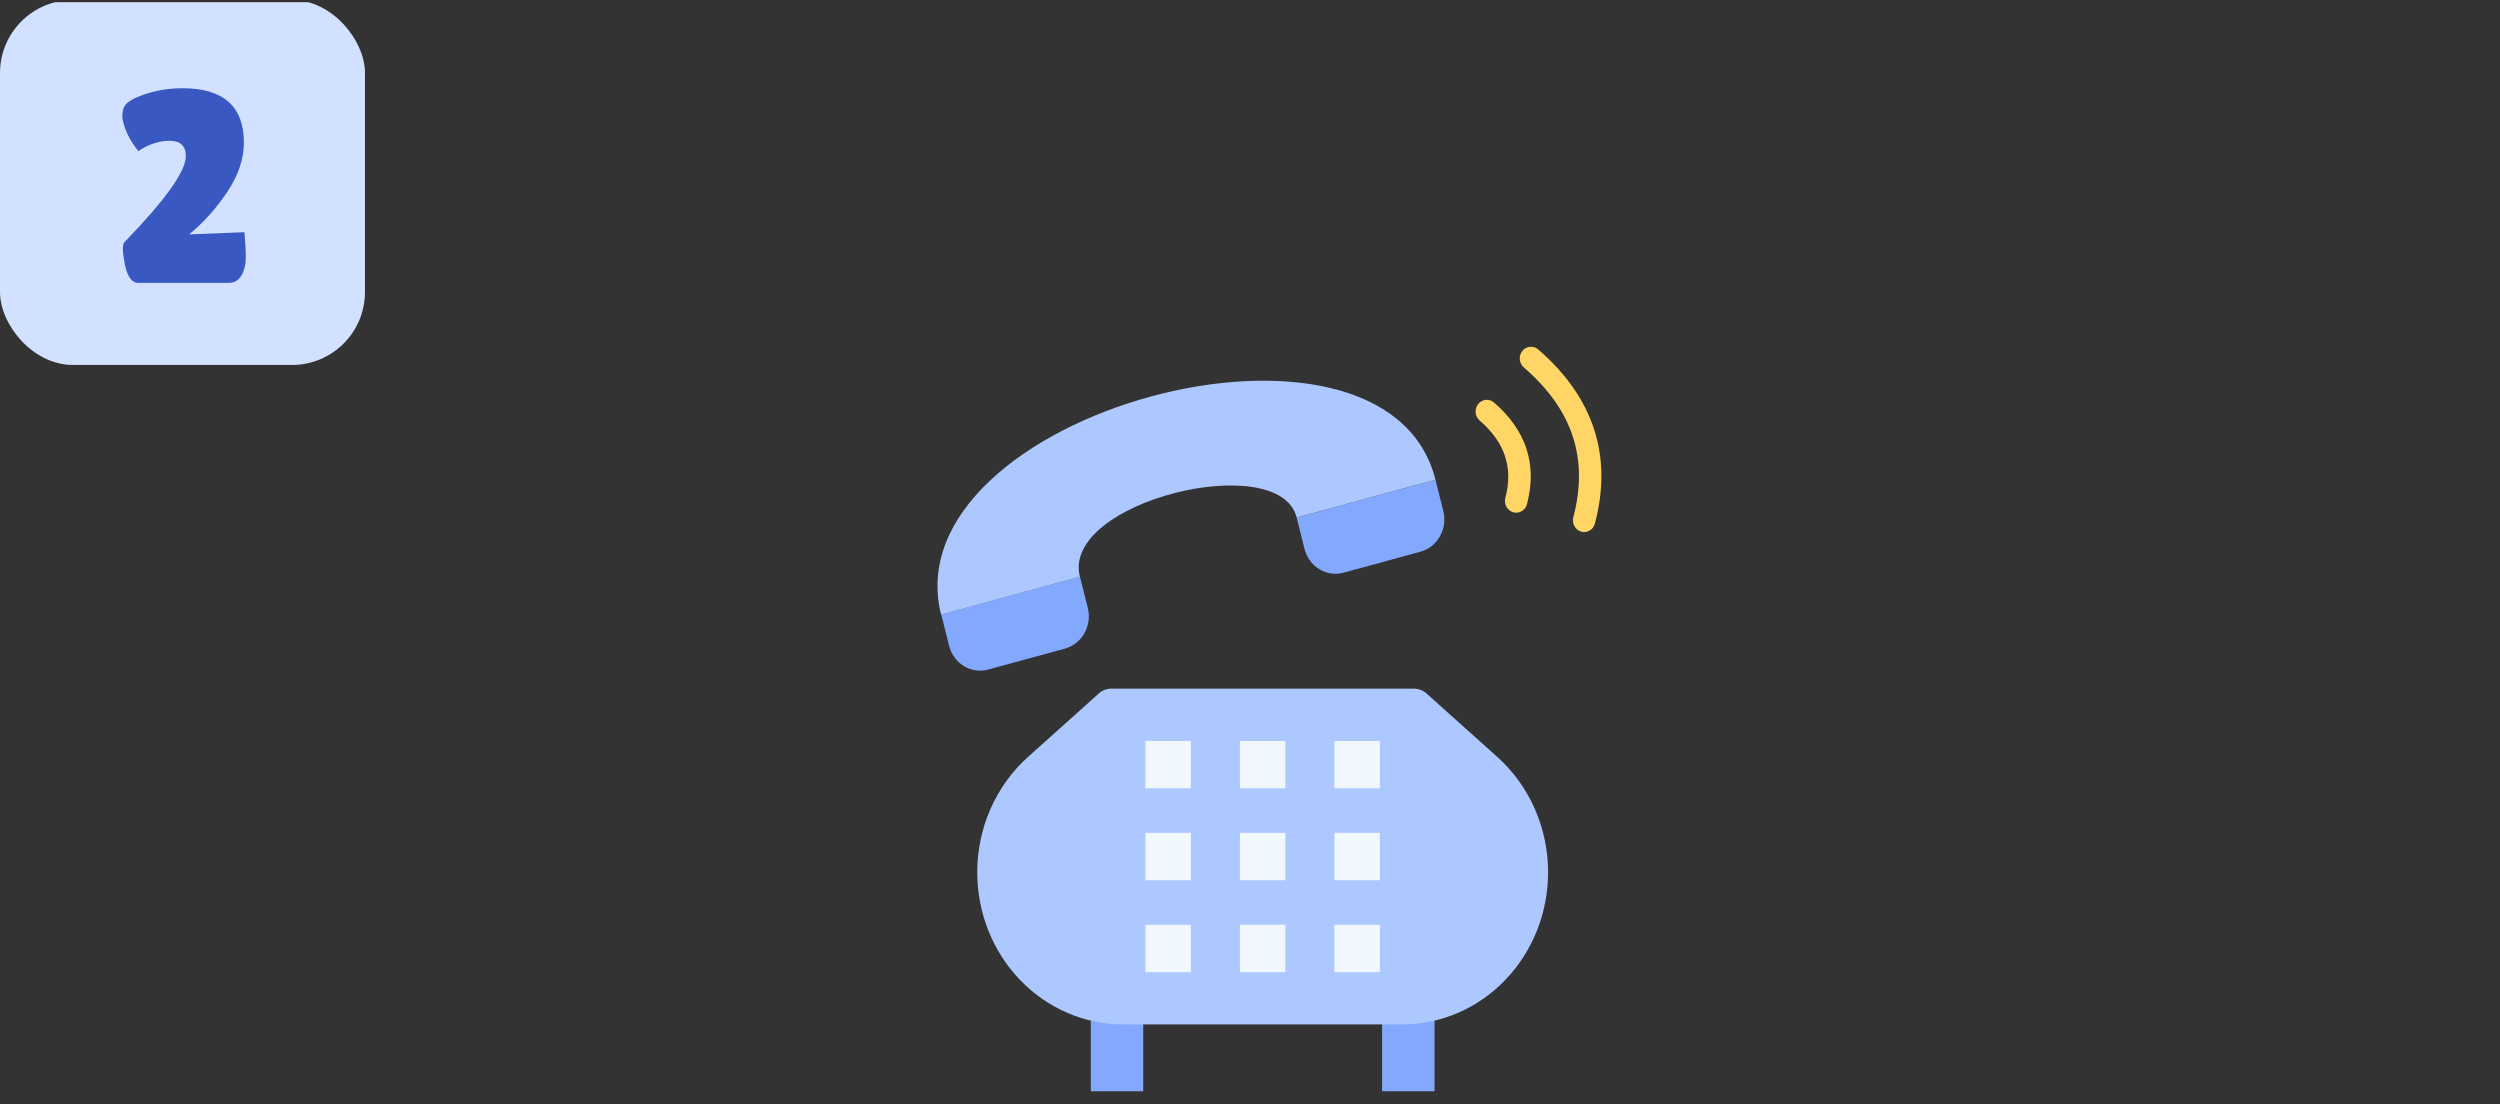 <svg width="274" height="121" viewBox="0 0 274 121" fill="none" xmlns="http://www.w3.org/2000/svg">
<rect x="0" y="0" width="274" height="121" fill="#333333" stroke="none"/>
<g clip-path="url(#clip0_1_242)">
<path d="M125.298 110.077H119.551V119.6H125.298V110.077Z" fill="#83A9FF"/>
<path d="M157.224 110.077H151.478V119.6H157.224V110.077Z" fill="#83A9FF"/>
<path d="M169.671 95.604C169.671 97.793 169.258 99.961 168.454 101.984C167.65 104.007 166.473 105.845 164.988 107.393C163.503 108.941 161.741 110.169 159.801 111.007C157.861 111.845 155.782 112.276 153.682 112.276H123.094C118.853 112.276 114.786 110.52 111.788 107.393C108.789 104.266 107.105 100.025 107.105 95.604C107.105 93.203 107.602 90.83 108.562 88.648C109.522 86.466 110.923 84.527 112.669 82.961L120.424 76.009C120.807 75.666 121.294 75.478 121.798 75.478H154.976C155.48 75.478 155.967 75.666 156.349 76.009L164.105 82.961C165.851 84.526 167.253 86.466 168.213 88.648C169.174 90.83 169.671 93.203 169.671 95.604Z" fill="#ADC8FF"/>
<path d="M130.523 91.28H125.541V96.475H130.523V91.28Z" fill="#F0F7FF"/>
<path d="M140.878 91.28H135.895V96.475H140.878V91.28Z" fill="#F0F7FF"/>
<path d="M151.235 91.28H146.252V96.475H151.235V91.28Z" fill="#F0F7FF"/>
<path d="M130.523 81.206H125.541V86.401H130.523V81.206Z" fill="#F0F7FF"/>
<path d="M140.878 81.206H135.895V86.401H140.878V81.206Z" fill="#F0F7FF"/>
<path d="M151.235 81.206H146.252V86.401H151.235V81.206Z" fill="#F0F7FF"/>
<path d="M130.523 101.353H125.541V106.548H130.523V101.353Z" fill="#F0F7FF"/>
<path d="M140.878 101.353H135.895V106.548H140.878V101.353Z" fill="#F0F7FF"/>
<path d="M151.235 101.353H146.252V106.548H151.235V101.353Z" fill="#F0F7FF"/>
<path d="M166.174 56.19C166.064 56.19 165.954 56.174 165.848 56.144C165.534 56.053 165.267 55.837 165.105 55.541C164.944 55.246 164.902 54.896 164.988 54.568C165.862 51.255 164.94 48.482 162.171 46.09C161.919 45.874 161.761 45.562 161.73 45.223C161.699 44.884 161.799 44.547 162.007 44.284C162.215 44.022 162.514 43.857 162.839 43.825C163.163 43.792 163.487 43.896 163.739 44.113C167.281 47.172 168.499 50.917 167.359 55.245C167.288 55.516 167.133 55.755 166.92 55.926C166.706 56.097 166.444 56.19 166.174 56.19Z" fill="#FFD666"/>
<path d="M173.621 58.312C173.432 58.312 173.246 58.266 173.076 58.179C172.907 58.091 172.759 57.964 172.644 57.807C172.53 57.65 172.451 57.468 172.415 57.275C172.379 57.081 172.386 56.881 172.436 56.691C174.131 50.258 172.357 44.887 167.011 40.272C166.886 40.164 166.783 40.032 166.708 39.883C166.632 39.735 166.585 39.572 166.57 39.404C166.539 39.065 166.639 38.727 166.847 38.465C167.055 38.203 167.354 38.038 167.679 38.006C168.004 37.974 168.328 38.078 168.579 38.294C174.662 43.547 176.757 49.964 174.806 57.368C174.735 57.639 174.581 57.878 174.367 58.049C174.153 58.219 173.891 58.312 173.621 58.312Z" fill="#FFD666"/>
<path d="M157.325 52.574L158.185 55.998C158.421 56.938 158.289 57.937 157.818 58.775C157.348 59.613 156.577 60.222 155.676 60.468L147.259 62.765C146.358 63.011 145.4 62.873 144.596 62.383C143.792 61.892 143.208 61.089 142.973 60.15L142.113 56.725L157.325 52.574Z" fill="#83A9FF"/>
<path d="M118.362 63.198L119.221 66.621C119.456 67.561 119.325 68.559 118.854 69.397C118.384 70.234 117.614 70.843 116.713 71.089L108.303 73.383C107.402 73.629 106.445 73.492 105.641 73.001C104.838 72.511 104.254 71.708 104.019 70.769L103.16 67.345L118.362 63.198Z" fill="#83A9FF"/>
<path d="M157.325 52.574C151.804 30.577 97.624 45.362 103.144 67.359L118.353 63.209C116.283 54.96 140.216 49.155 142.116 56.724L157.325 52.574Z" fill="#ADC8FF"/>
<rect width="40" height="40" rx="8" fill="#D2E1FF"/>
<path d="M25.109 31H15.149C14.449 31 13.959 30.32 13.679 28.96C13.539 28.22 13.469 27.66 13.469 27.28C13.469 26.9 13.529 26.65 13.649 26.53C18.129 21.91 20.369 18.77 20.369 17.11C20.369 16.55 20.219 16.13 19.919 15.85C19.639 15.57 19.179 15.43 18.539 15.43C17.919 15.43 17.289 15.55 16.649 15.79C16.029 16.03 15.539 16.29 15.179 16.57C14.399 15.63 13.859 14.64 13.559 13.6C13.459 13.26 13.409 12.95 13.409 12.67C13.409 12.37 13.459 12.09 13.559 11.83C13.719 11.31 14.459 10.82 15.779 10.36C17.119 9.9 18.529 9.67 20.009 9.67C24.489 9.67 26.729 11.66 26.729 15.64C26.729 17.4 26.129 19.19 24.929 21.01C23.729 22.81 22.329 24.37 20.729 25.69L26.789 25.45C26.889 26.51 26.939 27.43 26.939 28.21C26.939 28.99 26.779 29.65 26.459 30.19C26.139 30.73 25.689 31 25.109 31Z" fill="#3A58C2"/>
</g>
<defs>
<clipPath id="clip0_1_242">
<rect width="274" height="120" fill="white" transform="translate(0 0.244)"/>
</clipPath>
</defs>
</svg>
